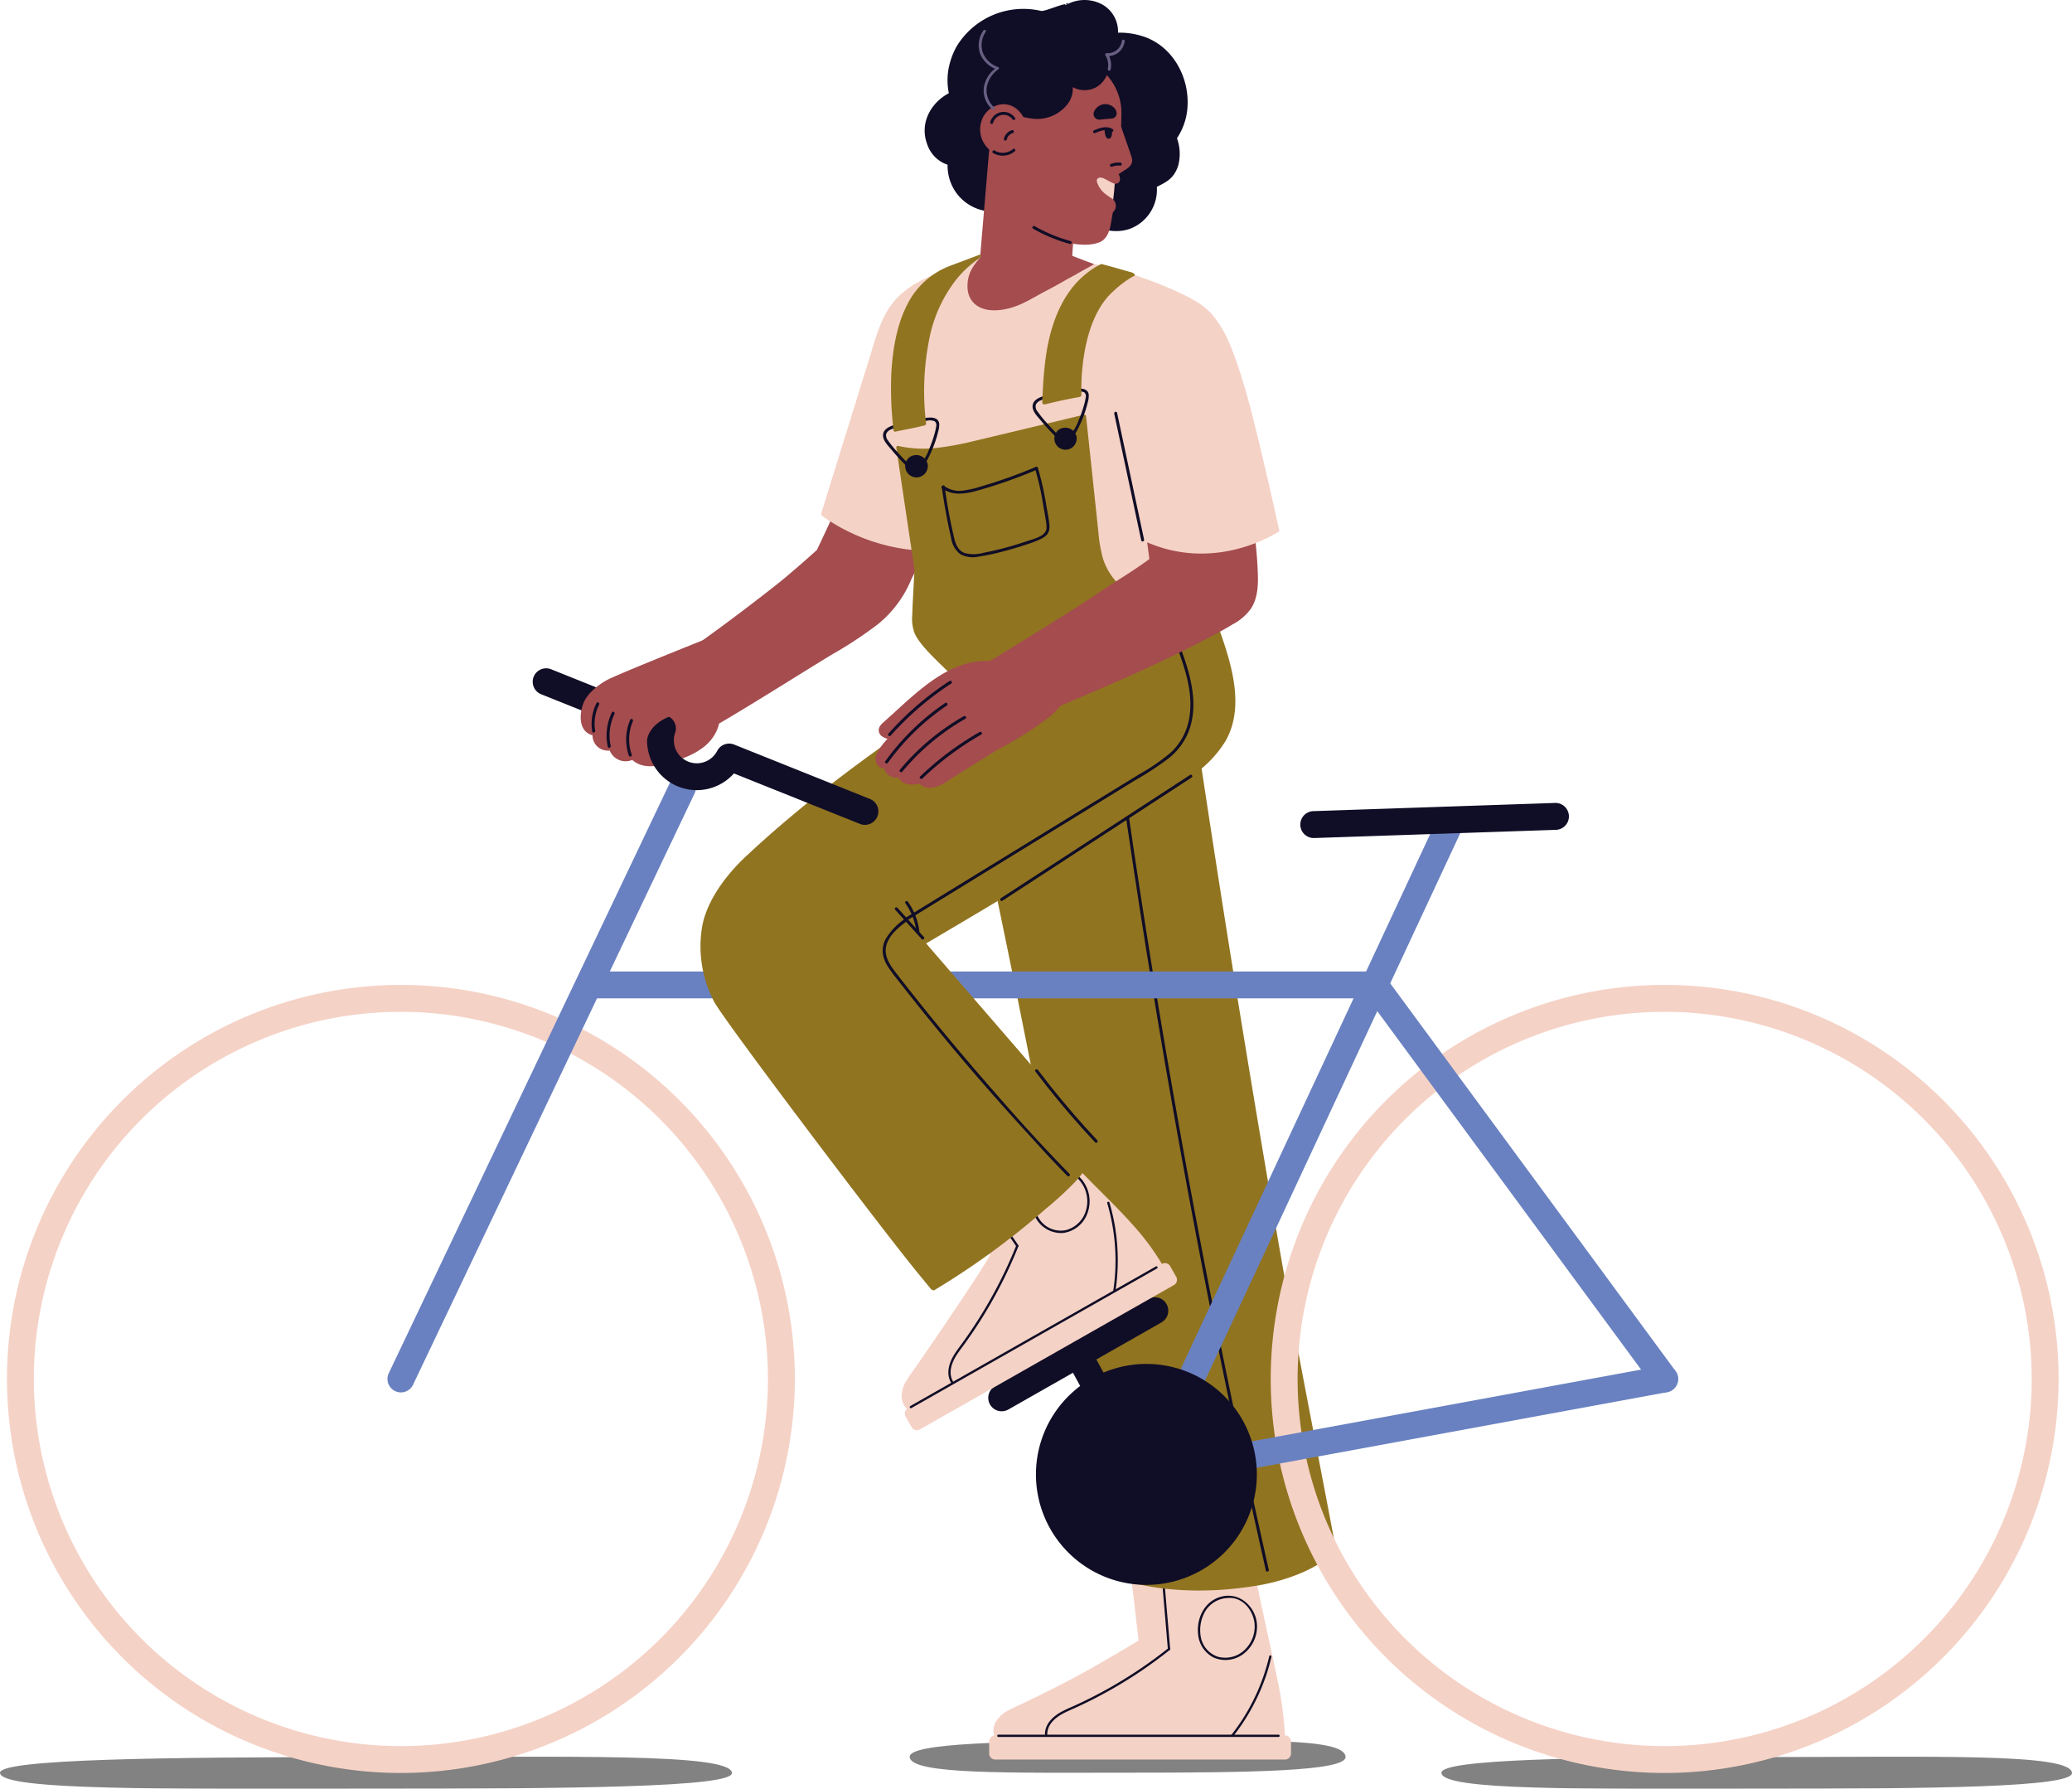 <svg id="Group_504" data-name="Group 504" xmlns="http://www.w3.org/2000/svg" xmlns:xlink="http://www.w3.org/1999/xlink" width="476.724" height="411.465" viewBox="0 0 476.724 411.465">
  <defs>
    <clipPath id="clip-path">
      <rect id="Rectangle_896" data-name="Rectangle 896" width="476.724" height="411.465" fill="none"/>
    </clipPath>
    <clipPath id="clip-path-2">
      <rect id="Rectangle_894" data-name="Rectangle 894" width="476.724" height="411.464" fill="none"/>
    </clipPath>
    <clipPath id="clip-path-3">
      <rect id="Rectangle_891" data-name="Rectangle 891" width="100.288" height="7.386" fill="none"/>
    </clipPath>
    <clipPath id="clip-path-4">
      <rect id="Rectangle_892" data-name="Rectangle 892" width="168.418" height="7.386" fill="none"/>
    </clipPath>
    <clipPath id="clip-path-5">
      <rect id="Rectangle_893" data-name="Rectangle 893" width="145.084" height="7.386" fill="none"/>
    </clipPath>
    <clipPath id="clip-path-6">
      <rect id="Rectangle_895" data-name="Rectangle 895" width="472.037" height="407.826" fill="none"/>
    </clipPath>
  </defs>
  <g id="Group_502" data-name="Group 502" clip-path="url(#clip-path)">
    <g id="Group_499" data-name="Group 499" transform="translate(0 0.001)">
      <g id="Group_498" data-name="Group 498" clip-path="url(#clip-path-2)">
        <g id="Group_491" data-name="Group 491" transform="translate(209.296 400.384)" opacity="0.5" style="mix-blend-mode: multiply;isolation: isolate">
          <g id="Group_490" data-name="Group 490">
            <g id="Group_489" data-name="Group 489" clip-path="url(#clip-path-3)">
              <path id="Path_1326" data-name="Path 1326" d="M150.971,100.689c.149,3.332-22.141,3.642-49.837,3.642s-50.275.483-50.448-3.642c-.136-3.188,22.55-3.642,50.246-3.642s49.833-.97,50.039,3.642" transform="translate(-50.686 -96.961)" fill="#040504"/>
            </g>
          </g>
        </g>
        <g id="Group_494" data-name="Group 494" transform="translate(0 404.078)" opacity="0.5" style="mix-blend-mode: multiply;isolation: isolate">
          <g id="Group_493" data-name="Group 493">
            <g id="Group_492" data-name="Group 492" clip-path="url(#clip-path-4)">
              <path id="Path_1327" data-name="Path 1327" d="M168.416,101.583c.248,3.332-37.185,3.642-83.689,3.642S.294,105.708,0,101.583c-.227-3.188,37.874-3.642,84.379-3.642s83.693-.97,84.036,3.642" transform="translate(-0.001 -97.856)" fill="#040504"/>
            </g>
          </g>
        </g>
        <g id="Group_497" data-name="Group 497" transform="translate(331.64 404.078)" opacity="0.5" style="mix-blend-mode: multiply;isolation: isolate">
          <g id="Group_496" data-name="Group 496">
            <g id="Group_495" data-name="Group 495" clip-path="url(#clip-path-5)">
              <path id="Path_1328" data-name="Path 1328" d="M225.395,101.583c.215,3.332-32.031,3.642-72.094,3.642s-72.734.483-72.986-3.642c-.2-3.188,32.626-3.642,72.689-3.642s72.094-.97,72.391,3.642" transform="translate(-80.311 -97.856)" fill="#040504"/>
            </g>
          </g>
        </g>
      </g>
    </g>
    <g id="Group_501" data-name="Group 501" transform="translate(1.606 0.001)">
      <g id="Group_500" data-name="Group 500" clip-path="url(#clip-path-6)">
        <path id="Path_1329" data-name="Path 1329" d="M120.635,114.844c-.929-4.542-1.945-9.072-2.919-13.606l-1.668-7.714c-.062-.306-1.408-7.111-1.429-6.842-.012,0-6.26,2.16-9.514,2.189-3.795.033-7.594-.033-11.389-.054l-6.7-.041a.252.252,0,0,0-.248.306c-.058.041.818,6.987.83,7.082q.576,4.986,1.16,9.96c-4.7,2.812-10.6,6.314-15.233,8.758q-3.754,1.976-7.548,3.844-1.883.923-3.758,1.817c-1.181.562-2.391,1.078-3.531,1.718a6.8,6.8,0,0,0-2.8,2.606,3.912,3.912,0,0,0-.3,3.27s.4.434.644.434h65.95a.235.235,0,0,0,.1-.021l.025-.012.025-.016a.211.211,0,0,0,.1-.194V128.3a78.667,78.667,0,0,0-1.8-13.453" transform="translate(171.607 271.231)" fill="#f5d2c6"/>
        <path id="Path_1330" data-name="Path 1330" d="M123.159,102.217H56.508a1.393,1.393,0,0,1-1.392-1.4V98.063a1.39,1.39,0,0,1,1.392-1.392h66.652a1.39,1.39,0,0,1,1.4,1.392v2.758a1.394,1.394,0,0,1-1.4,1.4" transform="translate(170.87 302.515)" fill="#f5d2c6"/>
        <path id="Path_1331" data-name="Path 1331" d="M120.274,96.628H55.823a.264.264,0,0,0,0,.529h64.451a.264.264,0,0,0,0-.529" transform="translate(172.278 302.38)" fill="#100d26"/>
        <path id="Path_1332" data-name="Path 1332" d="M86.568,91.866a103.456,103.456,0,0,1-11.731,8.069q-3.06,1.809-6.231,3.4-1.573.793-3.171,1.528c-1.065.491-2.151.933-3.2,1.478-2.019,1.053-4.018,2.816-4.014,5.286a.264.264,0,0,0,.529,0c0-2.255,1.871-3.84,3.7-4.8,1-.529,2.052-.958,3.08-1.429q1.573-.725,3.122-1.495a104.126,104.126,0,0,0,11.983-7.024q3.239-2.205,6.3-4.641c.268-.211-.107-.582-.372-.372" transform="translate(180.596 287.284)" fill="#100d26"/>
        <path id="Path_1333" data-name="Path 1333" d="M65.307,88.654c-.029-.339-.549-.252-.52.087q.588,6.931,1.181,13.866c.033.339.553.252.524-.087q-.595-6.931-1.185-13.866" transform="translate(201.13 276.754)" fill="#100d26"/>
        <path id="Path_1334" data-name="Path 1334" d="M77.755,101.1a6.458,6.458,0,0,1-6.4,1.821,5.876,5.876,0,0,1-3.968-4.753A8.693,8.693,0,0,1,68.3,92.7a6.355,6.355,0,0,1,5.43-3.291c3.2-.264,5.616,2.659,6.025,5.632a7.406,7.406,0,0,1-2,6.058m-.578-11.157a6.107,6.107,0,0,0-4.489-.958c-4.1.7-6.289,4.732-5.9,8.663a6.616,6.616,0,0,0,3.642,5.488,6.818,6.818,0,0,0,7-1.028,7.915,7.915,0,0,0,2.924-6.223,7.334,7.334,0,0,0-3.171-5.942" transform="translate(207.256 278.161)" fill="#100d26"/>
        <path id="Path_1335" data-name="Path 1335" d="M77.48,92.4a46.507,46.507,0,0,1-6.26,14.688c-.826,1.268-1.714,2.5-2.659,3.679h.661A47.083,47.083,0,0,0,76.7,97.011a45.629,45.629,0,0,0,1.284-4.472c.078-.33-.429-.471-.508-.14" transform="translate(212.944 288.556)" fill="#100d26"/>
        <path id="Path_1336" data-name="Path 1336" d="M135.13,227.872a.309.309,0,0,0,.012-.186c-4.637-24.665-8.981-46.121-13.263-70.847q-6.392-36.916-12.244-73.907-3.289-20.818-6.413-41.669c-.062-.392-.6-.277-.661.07a.134.134,0,0,0-.054.017q-9.477,5.042-18.772,10.41t-18.4,11.054Q60.22,66.01,55.174,69.3c-.355.227-.05.785.31.607q3.357,16,6.6,32.023,3.239,16.061,6.367,32.147,3.14,16.166,6.157,32.362,2.992,16.117,5.872,32.254t5.628,32.291c.227,1.35.454,2.688.681,4.034a.26.26,0,0,0,.165.227.281.281,0,0,0,.206.173c9.6,2.618,19.978,2.564,29.756.979,6.132-1,13.565-3.473,18.248-7.945.231-.215.194-.467-.033-.582" transform="translate(170.557 128.353)" fill="#917420"/>
        <path id="Path_1337" data-name="Path 1337" d="M97.365,231.372q-4.144-18.322-7.982-36.7-3.865-18.471-7.412-37.011-3.537-18.446-6.768-36.945T69.05,83.661q-2.936-18.644-5.566-37.333c-.215-1.54-.434-3.085-.644-4.629-.062-.434-.723-.252-.665.186q2.583,18.6,5.463,37.16,2.9,18.644,6.1,37.247,3.2,18.508,6.69,36.962t7.3,36.842q3.815,18.483,7.945,36.9.514,2.279,1.028,4.555c.095.434.756.252.661-.182" transform="translate(192.948 129.713)" fill="#100d26"/>
        <path id="Path_1338" data-name="Path 1338" d="M102.091,8.473a17.41,17.41,0,0,0-6.083-.962,7.132,7.132,0,0,0-3.514-6.421,8.6,8.6,0,0,0-8.234-.078c-1.268.652.9-1.094,0,0-.685-.4-5.067,1.71-6,1.487a17.976,17.976,0,0,0-19.144,7.788,15.462,15.462,0,0,0-1.606,3.588,14.774,14.774,0,0,0-.425,7.561c-4.224,2.255-6.739,6.941-5.017,11.641a7.444,7.444,0,0,0,4.724,4.815,10.792,10.792,0,0,0,1.854,6.252A10.476,10.476,0,0,0,65.41,48.5a10.716,10.716,0,0,0,4.567-.149,8.91,8.91,0,0,0,9-.372q3.37,1.239,6.743,2.469c4.117,1.511,8.932,3.873,13.4,2.032a9.606,9.606,0,0,0,5.818-9.5c2.127-1.078,3.952-1.887,4.918-4.9a10.527,10.527,0,0,0-.285-6.285,14.522,14.522,0,0,0,2.436-7.433c.347-6.842-3.506-13.639-9.915-15.89" transform="translate(159.618 0)" fill="#100d26"/>
        <path id="Path_1339" data-name="Path 1339" d="M66.051,11.146q-.155,2.924-.582,5.818a.269.269,0,0,1-.231.252.38.38,0,0,1-.657.161c-.834-1.016-1.643-2.048-2.416-3.118-.607-.847-1.429-2.015-1.28-3.126.136-1.024,1.226-1.412,2.127-1.462a4.48,4.48,0,0,1,3.031,1.008.293.293,0,0,1,.008.467" transform="translate(188.869 30.246)" fill="#f5d2c6"/>
        <path id="Path_1340" data-name="Path 1340" d="M107.5,32.437a6.009,6.009,0,0,0-3.341-3.32,18.813,18.813,0,0,0-5.24-1.292,42.825,42.825,0,0,0-6.3-.289c-2.391.054-4.782.248-7.164.438a.368.368,0,0,0-.244.6.368.368,0,0,0-.161.182c-1.594,3.9-5.306,11.628-5.306,11.628s-5.888,5.3-9.142,7.858Q63.8,53.6,56.812,58.729q-3.939,2.886-7.932,5.707a55.718,55.718,0,0,0-2.156,5.191A91.052,91.052,0,0,0,35.038,79.5a.308.308,0,0,0-.074.351.439.439,0,0,0-.062.116,7.92,7.92,0,0,0,1.284,7.007c.012.021-.017.4,0,.425a5.692,5.692,0,0,0,4.3,2.659,8.876,8.876,0,0,0,3.857-.4c1.2-.372,2.407-.7,3.6-1.078a17.221,17.221,0,0,0,6.128-3.171A10.047,10.047,0,0,0,56.7,81.936a8.341,8.341,0,0,0,.537-1.627c8.151-4.765,18-11.034,25.883-15.832a92.669,92.669,0,0,0,10.645-7.012,26.127,26.127,0,0,0,5.43-6.008.354.354,0,0,0,.054-.083,27.083,27.083,0,0,0,1.871-3.423c.161-.363.322-.735.475-1.1q2.49-4.819,4.988-9.646a.333.333,0,0,0,.413-.132,5.205,5.205,0,0,0,.508-4.637" transform="translate(106.594 86.131)" fill="#a44c4e"/>
        <path id="Path_1341" data-name="Path 1341" d="M134.832,46.853c-.731-4.819-1.528-9.754-3.638-14.2A20.051,20.051,0,0,0,127.238,27a17.169,17.169,0,0,0-5.281-3.8,71.436,71.436,0,0,0-12.7-3.993c-1.07-.26-4.679-1.346-4.724-1.375a32.905,32.905,0,0,0-7.024-3.258c-2.333-.851-5.818-2.3-7.854-.087l-.016.021-15.7,6.087c-3.791,1.466-7.689,3.175-10.567,6.124-3.733,3.816-4.98,9.052-6.467,13.858q-2.62,8.442-5.244,16.889Q49.041,65.87,46.436,74.28l-.669,2.135a.335.335,0,0,0,.05.293.314.314,0,0,0,.145.293,43.943,43.943,0,0,0,17.723,7.416,41.9,41.9,0,0,0,4.427.533v.017c.017.124.037.244.054.368a.3.3,0,0,0,.1.429.378.378,0,0,0,.107.095.315.315,0,0,0,.178.041q7.4,3.562,15.027,6.628c5.2,2.1,10.48,4.121,15.857,5.736,5.108,1.532,10.571,2.506,15.832,1.16a24.13,24.13,0,0,0,11.484-7.036,32.99,32.99,0,0,0,7.1-12.669,55.239,55.239,0,0,0,2.329-15.832,104.622,104.622,0,0,0-1.346-17.034" transform="translate(141.569 41.663)" fill="#f5d2c6"/>
        <path id="Path_1342" data-name="Path 1342" d="M161.441,61.05A84.451,84.451,0,1,0,245.89,145.5,84.546,84.546,0,0,0,161.441,61.05m0,175.088A90.637,90.637,0,1,1,252.08,145.5a90.74,90.74,0,0,1-90.639,90.639" transform="translate(219.957 171.687)" fill="#f5d2c6"/>
        <path id="Path_1343" data-name="Path 1343" d="M281.693,150.94a3.091,3.091,0,0,1-2.494-1.259L213.4,60.3H35.469a3.093,3.093,0,0,1,0-6.186h179.5a3.1,3.1,0,0,1,2.494,1.259l66.718,90.639a3.089,3.089,0,0,1-.657,4.323,3.054,3.054,0,0,1-1.829.6" transform="translate(99.709 169.343)" fill="#6981c0"/>
        <path id="Path_1344" data-name="Path 1344" d="M66.219,201.487a3.093,3.093,0,0,1-2.8-4.4l70.112-150.32a3.093,3.093,0,0,1,5.608,2.614L71.558,194.264,184.9,173.391a3.094,3.094,0,0,1,1.119,6.087L66.78,201.437a3.26,3.26,0,0,1-.562.05" transform="translate(195.936 140.752)" fill="#6981c0"/>
        <path id="Path_1345" data-name="Path 1345" d="M75.54,52.8a3.094,3.094,0,0,1-.1-6.186L131.1,44.728a3.095,3.095,0,0,1,.206,6.186L75.648,52.8l-.107,0" transform="translate(225.113 139.964)" fill="#100d26"/>
        <path id="Path_1346" data-name="Path 1346" d="M108.545,101.389A25.412,25.412,0,1,0,83.133,126.8a25.411,25.411,0,0,0,25.412-25.412" transform="translate(179.022 237.756)" fill="#100d26"/>
        <path id="Path_1347" data-name="Path 1347" d="M58.16,98.487a3.093,3.093,0,0,1-1.532-5.781l35.232-20.04a3.095,3.095,0,0,1,3.06,5.381L59.687,98.083a3.112,3.112,0,0,1-1.528.4" transform="translate(170.705 226.135)" fill="#100d26"/>
        <path id="Path_1348" data-name="Path 1348" d="M78.495,110.445a3.086,3.086,0,0,1-2.721-1.619L59.706,79.261A3.093,3.093,0,1,1,65.14,76.3l16.067,29.57a3.093,3.093,0,0,1-2.713,4.571" transform="translate(184.053 233.729)" fill="#100d26"/>
        <path id="Path_1349" data-name="Path 1349" d="M110.292,90.959a57.708,57.708,0,0,0-6.966-9.386c-3.08-3.518-8.606-8.8-11.987-12.334Zm-6.966-9.386c-3.08-3.518-8.874-8.849-11.987-12.334,0,0-4.509-5.542-4.394-5.3l-.037.041c-1.5,3.027-4.377,4.972-7.218,6.619-3.312,1.92-6.677,3.754-10.014,5.624l-5.893,3.3a.254.254,0,0,0-.066.392.207.207,0,0,0,.025.219c1.994,2.721,4.827,5.826,6.822,8.544-2.725,4.8-12.937,19.656-14.535,22.009q-1.189,1.741-2.391,3.465c-.752,1.078-1.557,2.135-2.234,3.262a6.852,6.852,0,0,0-1.164,3.679,3.949,3.949,0,0,0,1.371,3.019s.562.182.776.058l57.819-32.853a.264.264,0,0,0,.078-.07l.017-.021.017-.029a.221.221,0,0,0-.012-.219l0-.012-.008-.012a57.708,57.708,0,0,0-6.966-9.386" transform="translate(155.604 200.067)" fill="#f5d2c6"/>
        <path id="Path_1350" data-name="Path 1350" d="M112.337,75.405,53.886,108.621a1.4,1.4,0,0,1-1.9-.52L50.6,105.657a1.389,1.389,0,0,1,.52-1.9L109.57,70.545a1.393,1.393,0,0,1,1.9.52l1.383,2.44a1.389,1.389,0,0,1-.52,1.9" transform="translate(156.157 220.18)" fill="#f5d2c6"/>
        <path id="Path_1351" data-name="Path 1351" d="M107.323,70.574l-56.5,32.11a.265.265,0,0,0,.26.463l56.5-32.11a.265.265,0,0,0-.26-.462" transform="translate(157.013 220.733)" fill="#100d26"/>
        <path id="Path_1352" data-name="Path 1352" d="M68.439,69.529a104.952,104.952,0,0,1-6.264,12.921q-1.778,3.1-3.77,6.087c-.652.983-1.33,1.957-2.019,2.919s-1.42,1.891-2.065,2.886c-1.247,1.933-2.118,4.472-.884,6.632a.267.267,0,0,0,.462-.264c-1.127-1.974-.277-4.295.851-6.054.619-.962,1.326-1.862,1.994-2.787Q57.761,90.45,58.735,89a105.035,105.035,0,0,0,7.007-12.128q1.741-3.543,3.209-7.206c.128-.318-.384-.454-.512-.14" transform="translate(163.749 217.021)" fill="#100d26"/>
        <path id="Path_1353" data-name="Path 1353" d="M55.163,66.641c-.194-.285-.611.054-.413.334q3.97,5.785,7.945,11.566c.19.281.607-.05.413-.335q-3.97-5.779-7.945-11.566" transform="translate(169.563 208.203)" fill="#100d26"/>
        <path id="Path_1354" data-name="Path 1354" d="M63.533,65.01c-.343-.017-.347.516-.008.533a7.337,7.337,0,0,1,6.8,9.192,6.514,6.514,0,0,1-4.7,4.786,5.928,5.928,0,0,1-5.847-2.189,9.782,9.782,0,0,1-1.734-7.544c.045-.343-.487-.343-.533-.008a10.52,10.52,0,0,0,1.478,7.4,6.687,6.687,0,0,0,5.93,3,6.873,6.873,0,0,0,5.62-4.389,7.87,7.87,0,0,0-7-10.773" transform="translate(177.992 203.437)" fill="#100d26"/>
        <path id="Path_1355" data-name="Path 1355" d="M61.7,67.262a46.967,46.967,0,0,1,1.829,16c-.091,1.524-.26,3.039-.5,4.546l.574-.326a47.476,47.476,0,0,0-.289-15.791q-.44-2.3-1.1-4.559c-.095-.326-.611-.2-.516.132" transform="translate(191.443 209.477)" fill="#100d26"/>
        <path id="Path_1356" data-name="Path 1356" d="M156.506,33.81c.054-.182-31.437,8.973-47.434,12.925-1.482.842-2.977,1.755-4.563,2.824C85.172,62.579,66.321,75.355,49.3,91.348c-4.526,4.257-9.25,10.505-10.038,16.844a27.327,27.327,0,0,0,2.99,16.621c3.031,5.253,38.349,51.959,46.686,62.126,1.049,1.28,2.094,2.556,3.147,3.832a.275.275,0,0,0,.289.111.333.333,0,0,0,.446.083,177.268,177.268,0,0,0,17.55-12.033c2.8-2.168,5.525-4.431,8.188-6.76a76.656,76.656,0,0,0,6.632-6.095c2.246-2.42,5.211-6.45,4.534-9.906a.267.267,0,0,0-.095-.173q-9.5-10.988-18.962-21.947-9.427-10.9-18.842-21.795c-.3-.343-.6-.7-.9-1.041,6.76-3.985,13.507-7.965,20.226-12.021,7.251-4.373,14.659-9.369,21.782-13.953,3.568-2.3,7.028-4.571,10.538-6.95,3.217-2.172,6.351-3.824,9.415-6.2a26.137,26.137,0,0,0,6.946-7.466c5.327-9.394-.1-21.609-3.308-30.78l-.021-.033" transform="translate(120.552 105.793)" fill="#917420"/>
        <path id="Path_1357" data-name="Path 1357" d="M56.543,57.387l-6.107-6.739c-.3-.33-.78.157-.483.487q3.054,3.37,6.1,6.739c.3.326.785-.161.487-.487" transform="translate(154.421 158.15)" fill="#100d26"/>
        <path id="Path_1358" data-name="Path 1358" d="M51.085,50.343c-.256-.355-.851-.012-.595.347a14.124,14.124,0,0,1,2.564,6.685c.045.434.735.438.685,0a14.741,14.741,0,0,0-2.655-7.032" transform="translate(156.199 157.072)" fill="#100d26"/>
        <path id="Path_1359" data-name="Path 1359" d="M71.976,75.876Q66.371,69.9,61.261,63.488q-1.487-1.871-2.932-3.778c-.26-.347-.859,0-.59.347q4.992,6.6,10.517,12.78,1.6,1.784,3.233,3.526c.306.322.793-.165.487-.487" transform="translate(178.864 186.398)" fill="#100d26"/>
        <path id="Path_1360" data-name="Path 1360" d="M114.227,38.287q-.415-1.152-.838-2.3c-.145-.413-.813-.235-.661.182,2.081,5.682,4.295,11.793,2.915,17.913a13.772,13.772,0,0,1-4.1,7.144,44.929,44.929,0,0,1-7.235,4.984q-8.6,5.271-17.174,10.546-8.622,5.3-17.244,10.588Q61.3,92.621,52.713,97.89l-2.118,1.3c-.376.231-.033.826.347.595Q59.712,94.4,68.474,89.016q8.74-5.364,17.467-10.724l17.467-10.728a70.442,70.442,0,0,0,7.6-4.972,14.76,14.76,0,0,0,4.815-6.632c2.028-5.843.4-12.066-1.594-17.674" transform="translate(156.211 111.879)" fill="#100d26"/>
        <path id="Path_1361" data-name="Path 1361" d="M92.18,109.97c-7.453-7.648-12.223-13.012-19.234-21.064Q62.484,76.9,52.7,64.308c-1.565-2.015-3.444-4.336-2.622-7.057.723-2.387,2.9-4.092,4.819-5.525.351-.264-.116-.768-.462-.508a14.705,14.705,0,0,0-4.575,4.753,5.82,5.82,0,0,0-.665,2.973,7.078,7.078,0,0,0,1.1,3.192,30.8,30.8,0,0,0,2.2,3.019q1.245,1.6,2.507,3.2,2.546,3.227,5.141,6.409Q65.29,81.1,70.625,87.279T81.473,99.5c3.7,4.038,4.976,5.537,8.783,9.473.471.487.941.97,1.416,1.458.31.318.818-.145.508-.462" transform="translate(152.293 160.05)" fill="#100d26"/>
        <path id="Path_1362" data-name="Path 1362" d="M99.427,43.208q-8.48,5.519-16.955,11.042-8.517,5.544-17.025,11.087-4.782,3.116-9.559,6.223c-.368.239-.025.838.347.595q8.48-5.525,16.955-11.042,8.517-5.544,17.029-11.087,4.776-3.116,9.555-6.223c.367-.244.025-.834-.347-.595" transform="translate(172.791 135.037)" fill="#100d26"/>
        <path id="Path_1363" data-name="Path 1363" d="M91.027,61.05A84.451,84.451,0,1,0,175.476,145.5,84.546,84.546,0,0,0,91.027,61.05m0,175.088A90.637,90.637,0,1,1,181.666,145.5a90.74,90.74,0,0,1-90.639,90.639" transform="translate(-0.392 171.687)" fill="#f5d2c6"/>
        <path id="Path_1364" data-name="Path 1364" d="M24.682,185.288a3.029,3.029,0,0,1-1.326-.3,3.091,3.091,0,0,1-1.466-4.121L86.638,44.9a3.094,3.094,0,1,1,5.587,2.659L27.477,183.525a3.1,3.1,0,0,1-2.8,1.763" transform="translate(65.953 134.994)" fill="#6981c0"/>
        <path id="Path_1365" data-name="Path 1365" d="M106.112,73.24a3.051,3.051,0,0,1-1.148-.223L75.976,61.41a11.437,11.437,0,0,1-19.957-8.428l-24.4-9.791a3.093,3.093,0,1,1,2.308-5.74L60.677,48.183a3.091,3.091,0,0,1,1.784,3.84,5.282,5.282,0,0,0,9.692,4.15,3.093,3.093,0,0,1,3.873-1.408l31.238,12.508a3.094,3.094,0,0,1-1.152,5.967" transform="translate(91.279 116.497)" fill="#100d26"/>
        <path id="Path_1366" data-name="Path 1366" d="M84.819,29.125c-.487.306-.946.619-1.429.941a2.212,2.212,0,0,1,.293,1.425.468.468,0,0,1-.029.107,1.082,1.082,0,0,1-1.441.586c-.747-.33-1.4-.731-2.23-1.131-.933-.45-1.961-.124-1.487,1.065.743,1.858,1.755,2.5,3.242,3.469A2.036,2.036,0,0,1,82.5,38.3a2.584,2.584,0,0,1-.438.549c-.033.215-.2,1.086-.231,1.309-.351,2.089-.673,4.782-3,5.632-3.559,1.3-8.8-.153-12-1.586a16.372,16.372,0,0,1-7.317-6.438,18.849,18.849,0,0,1-2.387-5.4C54.984,24.842,54.538,15.816,59.469,9.2a14.535,14.535,0,0,1,8.6-5.694A13.321,13.321,0,0,1,79.9,6.5a12.888,12.888,0,0,1,4.125,9.745c-.008.95-.029,1.908-.07,2.858.9,2.635,2.3,6.6,2.469,7.214.359,1.313-.5,2.139-1.6,2.812" transform="translate(172.377 9.995)" fill="#a44c4e"/>
        <path id="Path_1367" data-name="Path 1367" d="M81.062,6.216a.293.293,0,0,1-.31.326,5.839,5.839,0,0,1-3.019,4.844A5.676,5.676,0,0,1,72.44,11.3,5.691,5.691,0,0,1,71.2,15.28a8.9,8.9,0,0,1-8.494,3.2c-2.911-.537-6.194-.834-6.987-3.737,0-.012.05-.9.05-.917-.211-.045.322-1.437.5-1.677a24.465,24.465,0,0,1,4.493-4.489A23.456,23.456,0,0,1,71.288,3.012a15.1,15.1,0,0,1,6.144.206c1.5.384,3.522,1.164,3.63,3" transform="translate(172.76 8.743)" fill="#100d26"/>
        <path id="Path_1368" data-name="Path 1368" d="M83.015,37.448l-5-1.908c.116-2.164.3-4.332.549-6.479.017-.14.586-8.634-1.838-11.942a25.181,25.181,0,0,0-4.489-4.575,27.714,27.714,0,0,0-5.48-3.613A13.635,13.635,0,0,0,59.238,7.54c-.054.008-2.337,27.146-2.432,28.443-1.759,1.994-2.886,3.774-2.9,6.483C53.878,46.438,57,48.68,61.922,47.92c4.067-.628,6.706-2.61,10.319-4.468,2.267-1.169,4.245-2.374,6.508-3.572,1.206-.747,3.056-1.689,4.266-2.432" transform="translate(167.087 23.314)" fill="#a44c4e"/>
        <path id="Path_1369" data-name="Path 1369" d="M64.634,8.919a6.759,6.759,0,0,0-1.326-1.751c-2.837-2.7-7.045-1.069-8.271,2.127a6.173,6.173,0,0,0,2.626,7.635c2.531,1.342,5.822.677,7.069-1.726a6.853,6.853,0,0,0-.1-6.285" transform="translate(169.314 18.172)" fill="#a44c4e"/>
        <path id="Path_1370" data-name="Path 1370" d="M66.327,16.076a35.568,35.568,0,0,1-8.3-3.444.34.34,0,0,0-.343.586,36.219,36.219,0,0,0,8.461,3.51.338.338,0,0,0,.178-.652" transform="translate(178.399 39.379)" fill="#100d26"/>
        <path id="Path_1371" data-name="Path 1371" d="M60.064,8.355a3.726,3.726,0,0,1-4.274.351c-.339-.206-.7.347-.359.553a4.316,4.316,0,0,0,5.021-.388c.322-.264-.07-.776-.388-.516" transform="translate(171.431 25.921)" fill="#100d26"/>
        <path id="Path_1372" data-name="Path 1372" d="M60.889,7.607a3.19,3.19,0,0,0-5.7.97.338.338,0,0,0,.652.178,2.514,2.514,0,0,1,4.468-.805c.252.351.838.012.582-.343" transform="translate(171.044 19.509)" fill="#100d26"/>
        <path id="Path_1373" data-name="Path 1373" d="M63,9.366a.648.648,0,0,1-.88.173,1.658,1.658,0,0,1-.467-.966,4.486,4.486,0,0,1-.1-1.152.3.3,0,0,1,.289-.31,4.237,4.237,0,0,1,1.387.871A2.225,2.225,0,0,1,63,9.366" transform="translate(190.992 22.251)" fill="#100d26"/>
        <path id="Path_1374" data-name="Path 1374" d="M65.141,6.238A2.815,2.815,0,0,0,61.119,7.3a1.341,1.341,0,0,0,1.429,2.032l1.879-.173c.52-.05,1.131-.017,1.495-.458.706-.851.012-1.978-.78-2.465" transform="translate(189.098 18.165)" fill="#100d26"/>
        <path id="Path_1375" data-name="Path 1375" d="M65.4,7.523c-1.342-.842-2.919-.3-4.249.256a.348.348,0,0,0-.235.417.343.343,0,0,0,.417.24c1.144-.479,2.556-1.065,3.725-.33.372.235.71-.351.343-.582" transform="translate(188.992 22.178)" fill="#100d26"/>
        <path id="Path_1376" data-name="Path 1376" d="M64.218,9.074a4.891,4.891,0,0,0-2.122.289.345.345,0,0,0-.235.413.339.339,0,0,0,.417.24,4.169,4.169,0,0,1,.975-.248l.066-.008.128-.012c.083,0,.165-.012.244-.012a4.492,4.492,0,0,1,.529.017.337.337,0,0,0,.339-.339.349.349,0,0,0-.339-.339" transform="translate(191.929 28.337)" fill="#100d26"/>
        <path id="Path_1377" data-name="Path 1377" d="M58.211,7.5a.342.342,0,0,0-.417-.235,2.741,2.741,0,0,0-1.85,1.953.346.346,0,0,0,.235.417A.349.349,0,0,0,56.6,9.4a2.332,2.332,0,0,1,.087-.289l.008-.021.025-.058c.025-.045.045-.091.07-.132.045-.083.095-.165.149-.244l.029-.037.029-.033c.033-.037.062-.074.1-.111a1.881,1.881,0,0,1,.206-.2l.058-.045c-.033.025-.037.029-.021.012l.033-.021.124-.083a1.993,1.993,0,0,1,.26-.145l.017,0,.05-.021c.054-.021.1-.037.157-.054a.342.342,0,0,0,.235-.417" transform="translate(173.432 22.679)" fill="#100d26"/>
        <path id="Path_1378" data-name="Path 1378" d="M66.07,2.536c.054-.434-.624-.429-.677,0A3.194,3.194,0,0,1,61.92,5.291a.346.346,0,0,0-.3.512,4.21,4.21,0,0,1,.557,3.114c-.095.425.557.607.652.182a4.928,4.928,0,0,0-.351-3.126A3.89,3.89,0,0,0,66.07,2.536" transform="translate(191.097 6.923)" fill="#685f82"/>
        <path id="Path_1379" data-name="Path 1379" d="M112.133,73.232c-3.138-5.244-8.944-7.986-12.508-12.846a14.068,14.068,0,0,1-2.2-4.394,32.978,32.978,0,0,1-.983-5.781l-1.338-12.6q-.756-7.074-1.507-14.155a.338.338,0,0,0-.136-.244.348.348,0,0,0-.347-.1q-8.461,2.032-16.93,4.055c-2.8.665-5.583,1.346-8.391,2a67.846,67.846,0,0,1-8.242,1.54,26.909,26.909,0,0,1-9.093-.392l-.1-.021-.07-.012a.346.346,0,0,0-.351.3.583.583,0,0,0,.008.169q1.771,11.948,3.568,23.921l.619,4.146c-.078,1.008-.438,7.449-.533,10.431a9.7,9.7,0,0,0,.491,4c1.156,2.837,5.294,6.5,8.122,9.324Q65.9,86.237,69.6,89.918l.045.033a.362.362,0,0,0,.434.111c5.777-2.531,11.352-3.233,17.347-5.195,2.994-.975,6.012-1.866,9.043-2.721a50.924,50.924,0,0,0,8.6-3.01A18.964,18.964,0,0,0,112,73.686a.318.318,0,0,0,.128-.454" transform="translate(154.68 72.281)" fill="#917420"/>
        <path id="Path_1380" data-name="Path 1380" d="M74.074,26.041q-4.107,1.747-8.358,3.163-2.063.688-4.154,1.292a21.478,21.478,0,0,1-4.286.97,5.927,5.927,0,0,1-4.191-1.053c-.347-.281-.859.2-.5.487,2.255,1.8,5.269,1.346,7.871.632,3.068-.847,6.1-1.833,9.072-2.94,1.652-.615,3.291-1.272,4.91-1.957.421-.178.058-.772-.359-.595" transform="translate(162.562 81.387)" fill="#100d26"/>
        <path id="Path_1381" data-name="Path 1381" d="M76.2,42.049a8.108,8.108,0,0,1-1.458.805,26.074,26.074,0,0,1-2.99,1.086c-1.8.607-3.621,1.136-5.455,1.606a52.807,52.807,0,0,1-5.372,1.127,6.166,6.166,0,0,1-4.22-.595,5.813,5.813,0,0,1-2.1-3.816c-.88-3.82-1.573-7.676-2.127-11.554-.054-.434.607-.619.669-.182A120.747,120.747,0,0,0,55.35,42.47c.359,1.429.941,2.874,2.449,3.382a8.432,8.432,0,0,0,4.3-.074,75.622,75.622,0,0,0,10.245-2.763c1.387-.479,4.043-1.036,4.224-2.849a7.834,7.834,0,0,0-.19-2.032c-.2-1.3-.429-2.593-.657-3.886a59.12,59.12,0,0,0-1.8-7.821c-.136-.425.533-.607.661-.186A65.56,65.56,0,0,1,76.55,35.05c.252,1.441.57,2.9.694,4.365a3.216,3.216,0,0,1-.31,1.809,2.612,2.612,0,0,1-.735.826" transform="translate(162.6 81.371)" fill="#100d26"/>
        <path id="Path_1382" data-name="Path 1382" d="M58.992,10.236a5.811,5.811,0,0,1-3.489-3.3,5.366,5.366,0,0,1,.669-4.823c.223-.334-.33-.64-.553-.3a5.906,5.906,0,0,0-.752,5.343A6.274,6.274,0,0,0,58.29,10.6a6.886,6.886,0,0,0-2.56,4.233,5.758,5.758,0,0,0,1.9,5.1c.289.264.8-.145.508-.409A5.267,5.267,0,0,1,56.4,14.844a6.37,6.37,0,0,1,2.7-4.117c.219-.157.1-.417-.107-.491" transform="translate(169.034 5.194)" fill="#685f82"/>
        <path id="Path_1383" data-name="Path 1383" d="M69.332,25.571A26.021,26.021,0,0,1,68.143,28.9a9.423,9.423,0,0,1-1.85,3.229c-.727.69-2.056,1.008-2.713.054a.277.277,0,0,0-.384-.095q-1.233-1.233-2.387-2.548a26.024,26.024,0,0,1-2.156-2.659,1.749,1.749,0,0,1-.363-1.544,1.92,1.92,0,0,1,1.008-.933,17.571,17.571,0,0,1,3.192-1.07,30.651,30.651,0,0,1,3.431-.756c.578-.091,1.16-.161,1.743-.211a2.908,2.908,0,0,1,1.763.136,1.185,1.185,0,0,1,.33,1.222,13.514,13.514,0,0,1-.425,1.842m1.136-2.428c-.095-1.3-1.276-1.553-2.366-1.487a25.578,25.578,0,0,0-4.257.628,39.338,39.338,0,0,0-4.059,1.177c-.933.33-2.023.867-2.222,1.945-.252,1.379,1.1,2.655,1.891,3.609q1.579,1.9,3.332,3.638a.344.344,0,0,0,.359.083,2.289,2.289,0,0,0,2.469.6,4.371,4.371,0,0,0,2.312-2.366,27.266,27.266,0,0,0,1.693-4.005c.231-.69.429-1.383.6-2.089a5.892,5.892,0,0,0,.248-1.734" transform="translate(178.432 67.739)" fill="#100d26"/>
        <path id="Path_1384" data-name="Path 1384" d="M61,27.184a26.021,26.021,0,0,1-1.189,3.332,9.385,9.385,0,0,1-1.85,3.229c-.727.69-2.056,1.008-2.713.054a.281.281,0,0,0-.384-.095q-1.233-1.233-2.387-2.548A26.03,26.03,0,0,1,50.321,28.5a1.749,1.749,0,0,1-.363-1.544,1.92,1.92,0,0,1,1.008-.933,17.572,17.572,0,0,1,3.192-1.069,30.652,30.652,0,0,1,3.431-.756c.578-.091,1.16-.161,1.743-.211a2.908,2.908,0,0,1,1.763.136,1.185,1.185,0,0,1,.33,1.222A13.517,13.517,0,0,1,61,27.184m1.136-2.428c-.095-1.3-1.276-1.553-2.366-1.487a25.579,25.579,0,0,0-4.257.628,39.339,39.339,0,0,0-4.059,1.177c-.933.33-2.023.867-2.222,1.945-.252,1.379,1.1,2.655,1.891,3.609q1.579,1.9,3.332,3.638a.343.343,0,0,0,.359.083,2.289,2.289,0,0,0,2.469.6A4.377,4.377,0,0,0,59.6,32.589a27.5,27.5,0,0,0,1.693-4.01c.231-.69.429-1.383.6-2.089a5.892,5.892,0,0,0,.248-1.734" transform="translate(152.356 72.786)" fill="#100d26"/>
        <path id="Path_1385" data-name="Path 1385" d="M79.445,17.3a22.679,22.679,0,0,0-4.852,3.514c-8.308,7.169-7.507,23.839-7.507,23.839-.029.285.058.541-.549.652-2.973.553-4.038.76-7.776,1.664-.5.116-.69-.14-.69-.6.132-3.027.3-6.054.657-9.056,1.057-8.89,4.295-18.248,12.842-22.575a.326.326,0,0,1,.31.012c2.4.615,4.109,1.144,6.4,1.776.516.136.962.273,1.16.772" transform="translate(180.121 46.025)" fill="#917420"/>
        <path id="Path_1386" data-name="Path 1386" d="M69.939,14.264c-1.553.611-4.167,1.586-6.524,2.461a18.208,18.208,0,0,0-9.65,8.263L53.7,25.1c-2.688,4.955-3.588,10.526-3.96,16.005a81.792,81.792,0,0,0,.491,13.519.364.364,0,0,0,.417.322c2.709-.6,4.352-.838,6.537-1.4.3-.074.57-.153.537-.508a61.05,61.05,0,0,1,.706-19.28A32.121,32.121,0,0,1,64.79,19.789a24.106,24.106,0,0,1,5.356-4.844c.008-.1.029-.372.062-.772-.083.021-.173.058-.268.091" transform="translate(153.747 44.351)" fill="#917420"/>
        <path id="Path_1387" data-name="Path 1387" d="M55.553,27.308a2.7,2.7,0,0,0-4.138-1.454,2.6,2.6,0,1,0,4.138,2.618,2.144,2.144,0,0,0,0-1.164" transform="translate(156.241 79.307)" fill="#100d26"/>
        <path id="Path_1388" data-name="Path 1388" d="M63.8,25.757a2.658,2.658,0,0,0-4.084-1.433A2.566,2.566,0,1,0,63.8,26.905a2.165,2.165,0,0,0,0-1.148" transform="translate(182.252 74.535)" fill="#100d26"/>
        <path id="Path_1389" data-name="Path 1389" d="M92.065,45.2a.311.311,0,0,0-.467-.186,18.445,18.445,0,0,0-10.74-8.874s-8.449,4.1-10.691,5.414A71.1,71.1,0,0,0,52.341,55.94c-1.206,1.387-3.27,3.4-3.539,5.3-.161,1.148.739,2.556,1.966,2.391a.407.407,0,0,0,.012.1,2.9,2.9,0,0,0,3.3,2.027,2.665,2.665,0,0,0,.178.339A3.073,3.073,0,0,0,56.6,67.345a6.886,6.886,0,0,0,2.275-.19,3.421,3.421,0,0,0,3.18.9c1.767-.31,3.287-1.524,4.749-2.436q2.533-1.586,5.079-3.175,2.379-1.493,4.761-2.977a76.424,76.424,0,0,0,7.693-4.489q1.945-1.288,3.8-2.692a13.5,13.5,0,0,0,2.99-2.829,5.23,5.23,0,0,0,.941-4.261" transform="translate(151.054 113.093)" fill="#a44c4e"/>
        <path id="Path_1390" data-name="Path 1390" d="M116.849,41.912c-.087-3.328-.446-6.954-.793-9.861a.321.321,0,0,0-.025-.3,5.2,5.2,0,0,0-3.246-2.077,28.033,28.033,0,0,0-4.906-.665,44.443,44.443,0,0,0-16.645,1.933.33.33,0,0,0-.239.248.325.325,0,0,0-.012.219l.9,6.776c-4.129,3.052-7.85,5.125-12.078,8.036-4.728,3.258-21.989,13.833-24.66,15.468,0,0,10.988,7.408,15.927,10.369a.322.322,0,0,0,.475-.169c9.014-3.832,18.033-7.668,26.832-11.975q3.314-1.617,6.574-3.332c2.036-1.078,4.1-2.147,6.058-3.357a12.023,12.023,0,0,0,4.212-3.593c1.462-2.168,1.7-5,1.627-7.722" transform="translate(170.958 90.407)" fill="#a44c4e"/>
        <path id="Path_1391" data-name="Path 1391" d="M65.019,40.817a69.364,69.364,0,0,0-13.672,10.22c-.326.314.2.772.52.462A68.629,68.629,0,0,1,65.4,41.391c.392-.223.008-.8-.384-.574" transform="translate(158.754 127.572)" fill="#100d26"/>
        <path id="Path_1392" data-name="Path 1392" d="M75.525,37.426a.367.367,0,0,0-.285-.541c-9.708-.88-17.24,6.908-23.847,12.846-.454.413-.917.822-1.371,1.235a3.423,3.423,0,0,0-.937,1.169,1.7,1.7,0,0,0,.723,2.077c1.784,1.259,4.414.38,6.272-.227A41.128,41.128,0,0,0,72.829,43.492c1.553-1.619,3.242-3.692,2.7-6.066" transform="translate(151.605 115.21)" fill="#a44c4e"/>
        <path id="Path_1393" data-name="Path 1393" d="M64.883,39.938A53.824,53.824,0,0,0,50.2,52.243a.351.351,0,0,0,.541.446A53.2,53.2,0,0,1,65.284,40.5c.4-.227,0-.793-.4-.566" transform="translate(155.244 124.813)" fill="#100d26"/>
        <path id="Path_1394" data-name="Path 1394" d="M63.177,39.2a55,55,0,0,0-11.166,10.03q-1.381,1.641-2.635,3.382c-.26.359.334.7.59.347A54.4,54.4,0,0,1,63.524,39.8c.363-.248.021-.842-.347-.595" transform="translate(152.709 122.489)" fill="#100d26"/>
        <path id="Path_1395" data-name="Path 1395" d="M63.65,37.975a69.97,69.97,0,0,0-14.077,12.1c-.293.334.206.8.5.471A69.271,69.271,0,0,1,64.018,38.557a.345.345,0,0,0-.368-.582" transform="translate(153.247 118.658)" fill="#100d26"/>
        <path id="Path_1396" data-name="Path 1396" d="M67.2,15.352a87.33,87.33,0,0,1,9.935,3.91c3.076,1.441,5.93,2.924,8.069,5.632,2.7,3.427,4.1,7.317,5.492,11.389,1.842,5.381,3.221,10.91,4.567,16.435,2.738,11.257,4.93,21.423,4.93,21.423S85.634,84.11,68.906,76.318L62.047,41.491Z" transform="translate(192.56 48.04)" fill="#f5d2c6"/>
        <path id="Path_1397" data-name="Path 1397" d="M64.118,29.623l-1.375-6.454c-.091-.429-.747-.215-.652.215q2.416,11.354,4.84,22.711.688,3.227,1.375,6.45c.095.434.747.219.652-.211q-2.416-11.354-4.84-22.711" transform="translate(192.665 71.768)" fill="#100d26"/>
        <path id="Path_1398" data-name="Path 1398" d="M61.463,35.568s-20.779,8.271-23.149,9.6c-2.23,1.247-4.835,3.337-5.562,5.9-.805,2.824-.541,5.975,2.321,6.764a3.5,3.5,0,0,0,3.96,3.493A3.917,3.917,0,0,0,44.768,63.2l-.008-.025a7.357,7.357,0,0,1,.847-3.093c.306-.632,1.445-.665,2-1.164.632-3.791,5.244-6.1,8.932-6.111,2.482-5.054,3.283-10.9,5.558-16.047a.1.1,0,0,0,.021-.07c.26-.219-.652-1.123-.652-1.123" transform="translate(99.648 111.303)" fill="#a44c4e"/>
        <path id="Path_1399" data-name="Path 1399" d="M34.1,39.3a10.508,10.508,0,0,0-.979,6.541c.078.434.739.252.665-.182a9.733,9.733,0,0,1,.908-6.012c.2-.392-.4-.743-.595-.347" transform="translate(101.545 122.424)" fill="#100d26"/>
        <path id="Path_1400" data-name="Path 1400" d="M35.014,39.822a12.126,12.126,0,0,0-.937,7.871c.095.434.76.248.665-.182a11.319,11.319,0,0,1,.867-7.342c.19-.4-.4-.743-.595-.347" transform="translate(104.161 124.066)" fill="#100d26"/>
        <path id="Path_1401" data-name="Path 1401" d="M35.84,40.225a11.386,11.386,0,0,0-.334,8.25c.145.417.809.235.665-.182a10.653,10.653,0,0,1,.264-7.722c.173-.4-.417-.752-.595-.347" transform="translate(107.572 125.315)" fill="#100d26"/>
      </g>
    </g>
  </g>
</svg>
